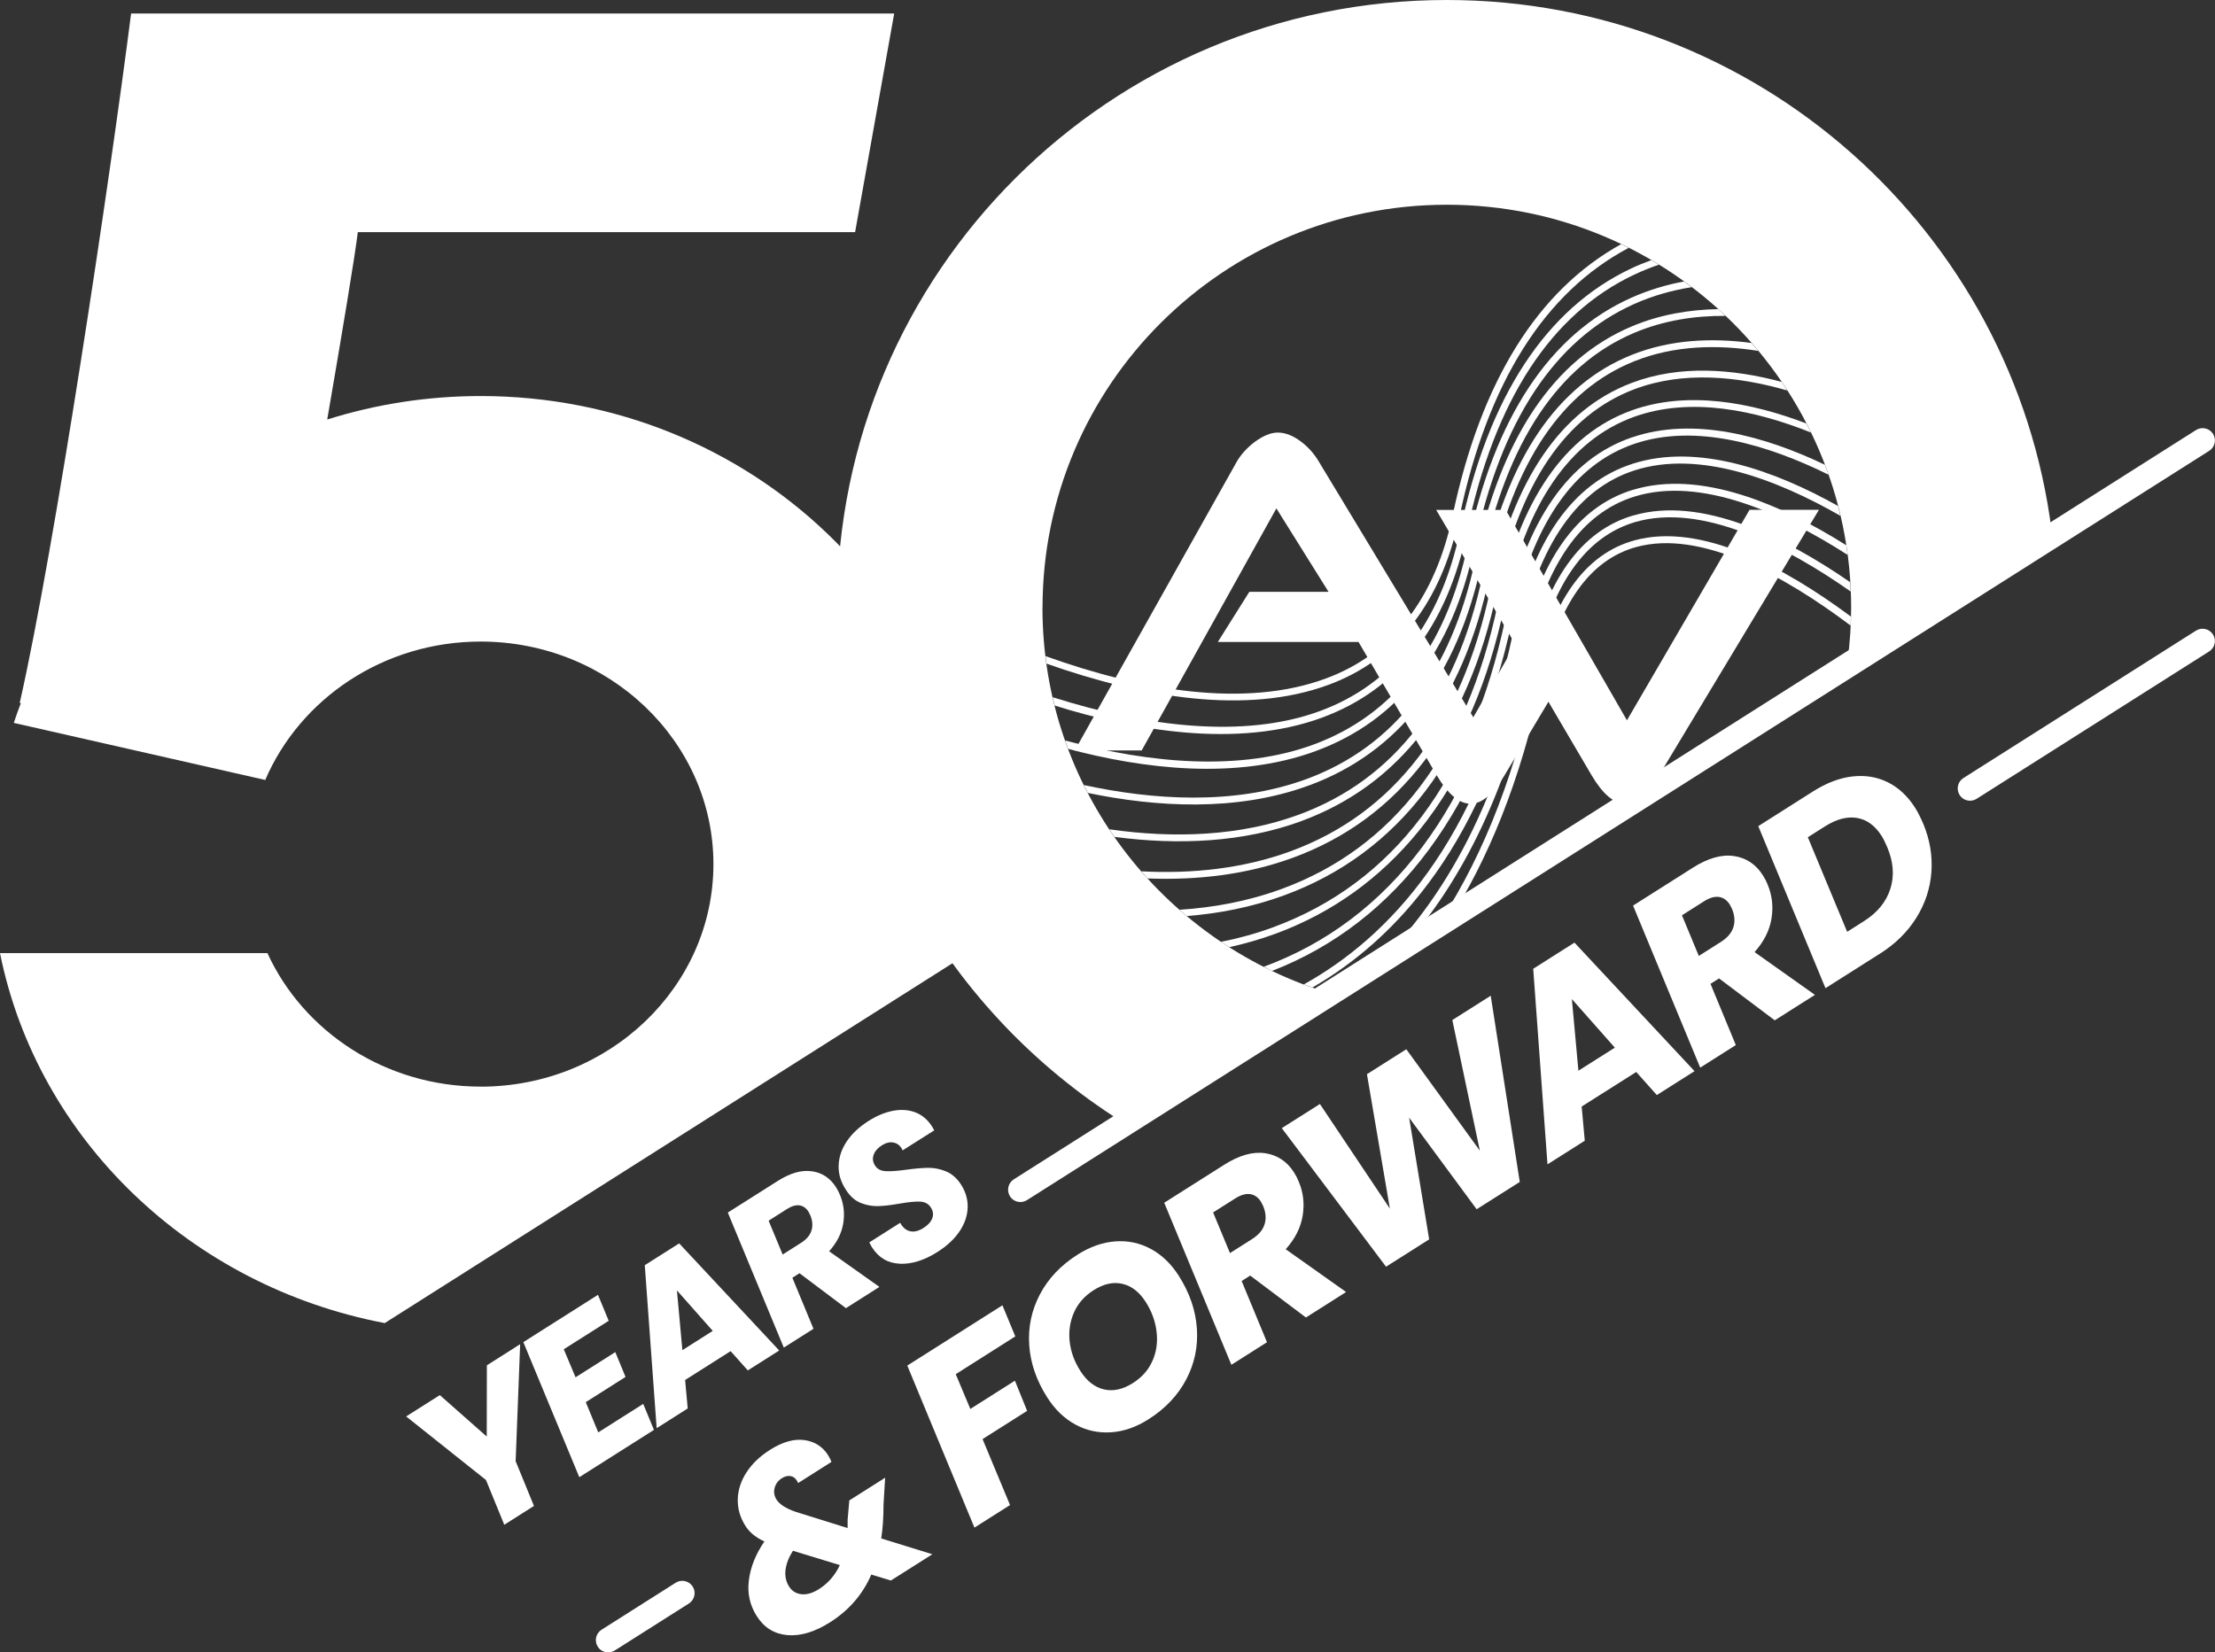 <?xml version="1.0" encoding="UTF-8"?> <svg xmlns="http://www.w3.org/2000/svg" width="394" height="294" viewBox="0 0 394 294" fill="none"><rect x="0" y="0" width="394" height="294" fill="#333333" stroke="none"/><g clip-path="url(#clip0_25_7)"><path d="M85.501 193.331C68.556 193.331 53.968 183.545 47.566 169.575H0C6.667 202.707 33.87 228.826 68.437 235.402L170.815 170.499C171.972 165.085 172.579 159.483 172.579 153.742C172.579 107.751 133.59 70.463 85.501 70.463C75.969 70.463 66.792 71.936 58.207 74.64C60.85 59.286 63.124 45.657 63.647 41.299H152.105L159.057 2.405H23.319C19.498 32.319 9.763 97.479 3.508 125.072L3.71 125.099C3.264 126.26 2.852 127.435 2.455 128.616L47.182 138.771C53.368 124.342 68.207 114.146 85.501 114.146C108.333 114.146 126.903 131.904 126.903 153.742C126.903 175.58 108.333 193.338 85.501 193.338V193.331Z" fill="white"></path><path d="M185.445 108.106C185.445 68.517 217.641 36.427 257.362 36.427C297.083 36.427 329.279 68.517 329.279 108.106C329.279 111.296 329.049 114.438 328.645 117.517L314.077 126.754L364.949 94.504C358.219 41.222 312.634 0 257.355 0C197.453 0 148.89 48.402 148.89 108.106C148.89 146.555 169.05 180.292 199.385 199.461L235.661 176.463C206.547 167.295 185.431 140.161 185.431 108.113L185.445 108.106Z" fill="white"></path><path d="M290.34 82.536C279.761 85.962 272.606 96.158 269.078 112.853C262.641 143.261 247.327 163.716 224.789 172.007C225.277 172.258 225.759 172.515 226.254 172.751C248.631 164.063 263.848 143.476 270.27 113.11C273.701 96.874 280.584 86.984 290.709 83.703C302.236 79.971 316.197 85.364 327.362 91.773C327.222 91.189 327.097 90.605 326.95 90.028C315.786 83.773 302.02 78.748 290.326 82.536H290.34Z" fill="white"></path><path d="M290.277 77.823C279.057 81.653 271.476 92.551 267.746 110.198C261.714 138.715 247.795 157.155 226.386 165.008C223.395 166.107 220.326 166.948 217.195 167.573C217.676 167.9 218.178 168.206 218.673 168.518C221.435 167.907 224.155 167.128 226.812 166.155C236.951 162.437 245.577 156.237 252.46 147.723C260.193 138.159 265.737 125.621 268.952 110.441C272.585 93.246 279.9 82.654 290.681 78.977C301.644 75.231 314.579 79.185 325.256 84.461C325.047 83.863 324.837 83.279 324.614 82.695C313.994 77.622 301.316 74.049 290.291 77.823H290.277Z" fill="white"></path><path d="M290.549 91.703C281.211 94.414 274.879 103.317 271.741 118.163C266.142 144.609 255.737 161.387 244.489 172.056L248.938 169.29C258.924 158.413 267.885 142.309 272.941 118.42C275.981 104.047 282.02 95.463 290.891 92.878C302.648 89.458 317.515 97.048 329.196 105.242C329.175 104.686 329.147 104.137 329.112 103.588C317.376 95.477 302.592 88.2 290.549 91.71V91.703Z" fill="white"></path><path d="M235.159 127.678C248.68 122.716 257.362 111.553 260.954 94.511C265.87 71.213 275.877 55.846 290.702 48.861C292.153 48.18 293.617 47.589 295.089 47.089C294.642 46.811 294.189 46.547 293.736 46.282C292.543 46.72 291.358 47.193 290.186 47.749C274.991 54.908 264.754 70.56 259.754 94.261C256.253 110.872 247.836 121.729 234.733 126.531C221.365 131.438 204.036 129.36 187.251 124.05C187.363 124.543 187.467 125.03 187.593 125.523C201.582 129.909 219.984 133.245 235.159 127.685V127.678Z" fill="white"></path><path d="M290.43 87.158C280.479 90.209 273.743 99.745 270.41 115.501C263.115 149.975 246.825 166.878 231.909 175.149C232.411 175.337 232.92 175.524 233.436 175.705C248.346 167.114 264.377 149.961 271.616 115.758C274.852 100.474 281.302 91.244 290.8 88.332C302.578 84.718 317.167 91.356 328.645 98.723C328.568 98.153 328.505 97.583 328.422 97.02C316.902 89.764 302.446 83.481 290.437 87.165L290.43 87.158Z" fill="white"></path><path d="M236.184 121.895C248.485 117.385 256.365 107.279 259.622 91.856C264.642 68.044 274.775 51.996 289.712 44.1C289.266 43.878 288.826 43.648 288.38 43.433C273.52 51.641 263.436 67.822 258.415 91.606C255.256 106.584 247.634 116.391 235.758 120.749C221.491 125.982 203.22 122.924 185.975 116.738C186.031 117.183 186.087 117.635 186.149 118.073C203.471 124.196 221.805 127.164 236.184 121.888V121.895Z" fill="white"></path><path d="M234.015 133.635C248.813 128.206 258.325 115.939 262.285 97.166C266.986 74.897 276.539 60.406 290.695 54.081C294.036 52.587 297.473 51.641 300.925 51.092C300.472 50.745 300.012 50.411 299.552 50.077C296.4 50.661 293.262 51.599 290.2 52.962C275.668 59.453 265.87 74.244 261.086 96.916C257.216 115.244 247.962 127.219 233.59 132.495C220.793 137.186 204.901 135.949 189.462 131.744C189.636 132.244 189.81 132.745 189.999 133.238C203.13 136.741 219.733 138.882 234.015 133.642V133.635Z" fill="white"></path><path d="M267.613 107.793C271.456 89.611 279.21 78.296 290.653 74.167C300.695 70.546 312.208 72.979 322.139 76.961C321.874 76.412 321.588 75.877 321.302 75.342C311.434 71.575 300.151 69.448 290.235 73.02C278.359 77.302 270.347 88.916 266.407 107.543C260.849 133.815 247.927 150.844 227.99 158.155C221.93 160.38 215.759 161.485 209.803 161.867C210.229 162.242 210.661 162.618 211.1 162.986C216.784 162.534 222.648 161.422 228.415 159.302C248.771 151.838 261.958 134.51 267.606 107.8L267.613 107.793Z" fill="white"></path><path d="M290.709 96.151C281.965 98.563 276.03 106.862 273.073 120.818C269.001 140.05 262.62 154.499 255.228 165.37L257.704 163.834C264.552 153.116 270.437 139.195 274.273 121.075C277.125 107.605 282.766 99.612 291.03 97.333C302.557 94.156 317.397 102.434 329.189 111.303C329.21 110.768 329.217 110.233 329.231 109.697C317.376 100.884 302.564 92.885 290.709 96.151Z" fill="white"></path><path d="M266.281 105.138C270.333 85.948 278.534 73.882 290.653 69.274C299.377 65.959 309.105 66.932 317.92 69.476C317.592 68.969 317.271 68.454 316.936 67.954C308.254 65.625 298.784 64.875 290.221 68.134C277.683 72.902 269.224 85.267 265.082 104.888C259.977 129.02 248.018 144.693 229.531 151.469C221.184 154.527 212.111 155.5 203.018 155.028C203.388 155.452 203.743 155.883 204.12 156.293C212.99 156.64 221.812 155.605 229.957 152.616C248.869 145.68 261.093 129.708 266.288 105.138H266.281Z" fill="white"></path><path d="M232.76 139.779C248.882 133.864 259.266 120.429 263.617 99.821C268.101 78.588 277.202 64.93 290.681 59.224C295.932 57 301.476 56.159 306.93 56.201C306.511 55.798 306.093 55.388 305.66 54.998C300.472 55.089 295.214 55.971 290.207 58.091C276.344 63.964 266.993 77.921 262.418 99.564C258.157 119.727 248.039 132.87 232.334 138.632C219.357 143.386 204.782 142.274 192.788 139.674C193.025 140.147 193.262 140.613 193.506 141.078C205.487 143.567 219.866 144.505 232.753 139.772L232.76 139.779Z" fill="white"></path><path d="M231.407 146.111C248.903 139.695 260.186 125.016 264.949 102.483C269.217 82.278 277.864 69.427 290.66 64.291C297.773 61.434 305.472 61.275 312.78 62.435C312.383 61.956 311.964 61.49 311.553 61.024C304.475 60.072 297.083 60.399 290.207 63.158C277.006 68.454 268.101 81.597 263.75 102.233C259.085 124.328 248.06 138.701 230.982 144.964C220.605 148.773 208.904 149.21 197.321 147.549C197.621 148.001 197.927 148.453 198.234 148.898C209.664 150.406 221.163 149.871 231.407 146.118V146.111Z" fill="white"></path><path d="M311.197 90.723L289.398 128.157L267.829 90.723H255.465L269.531 114.632L262.069 127.622L234.524 82.021C233.743 80.714 232.732 79.582 231.491 78.622C230.033 77.517 228.639 76.961 227.286 76.961C226.037 76.961 224.636 77.545 223.081 78.706C221.784 79.721 220.772 80.832 220.047 82.049L191.177 133.523H203.081L227.042 90.452L236.316 105.298H222.23L216.623 114.222H241.651L255.556 137.93C257.564 141.315 259.566 143.003 261.581 143.003C263.596 143.003 265.591 141.328 267.599 137.985L275.43 124.856L283.122 137.957C285.124 141.328 287.118 143.003 289.126 143.003C291.135 143.003 293.122 141.315 295.123 137.93L323.547 90.709H311.197V90.723Z" fill="white"></path><path d="M181.505 213.863C180.78 213.863 180.068 213.508 179.657 212.848C179.009 211.833 179.308 210.485 180.326 209.831L390.618 76.516C391.636 75.87 392.996 76.169 393.644 77.191C394.293 78.206 393.993 79.554 392.975 80.207L182.684 213.522C182.321 213.751 181.909 213.863 181.512 213.863H181.505Z" fill="white"></path><path d="M92.524 239.148L91.722 259.971L94.978 267.936L89.7 271.286L86.443 263.321L72.245 252.013L78.235 248.218L86.582 255.592L86.603 242.915L92.531 239.155L92.524 239.148Z" fill="white"></path><path d="M100.285 240.065L102.377 245.049L109.448 240.566L111.268 244.986L104.197 249.469L106.415 254.849L114.413 249.782L116.324 254.404L103.047 262.821L93.089 238.793L106.366 230.376L108.277 234.998L100.278 240.065H100.285Z" fill="white"></path><path d="M129.957 240.399L121.868 245.528L122.328 250.595L116.805 254.098L114.692 225.101L120.808 221.223L138.604 240.281L133.019 243.825L129.964 240.399H129.957ZM126.784 236.792L120.411 229.591L121.38 240.218L126.784 236.792Z" fill="white"></path><path d="M144.42 208.386C146.24 208.657 147.67 209.602 148.702 211.221C149.002 211.694 149.246 212.16 149.42 212.625C150.09 214.217 150.278 215.899 149.992 217.664C149.706 219.43 148.869 221.084 147.482 222.627L156.428 228.966L150.473 232.747L142.21 226.533L140.947 227.339L144.699 236.417L139.42 239.767L129.462 215.739L138.325 210.123C140.571 208.698 142.6 208.122 144.42 208.4V208.386ZM143.807 215.579C143.388 214.926 142.851 214.551 142.203 214.46C141.554 214.37 140.815 214.585 139.992 215.107L136.721 217.185L139.218 223.204L142.489 221.126C143.458 220.514 144.072 219.791 144.336 218.957C144.601 218.13 144.539 217.227 144.155 216.26C143.988 215.906 143.869 215.677 143.807 215.572V215.579Z" fill="white"></path><path d="M160.062 224.837C157.942 224.754 156.289 223.781 155.097 221.911C154.978 221.73 154.825 221.438 154.629 221.042L160.124 217.56C160.564 218.38 161.136 218.881 161.861 219.054C162.579 219.235 163.381 219.041 164.267 218.478C165.069 217.97 165.592 217.393 165.829 216.754C166.073 216.114 165.989 215.475 165.578 214.836C165.159 214.182 164.525 213.835 163.674 213.793C162.823 213.751 161.624 213.869 160.055 214.141C158.548 214.405 157.279 214.558 156.247 214.592C155.215 214.627 154.176 214.446 153.137 214.036C152.098 213.633 151.212 212.855 150.48 211.701C149.553 210.297 149.12 208.844 149.176 207.343C149.232 205.842 149.713 204.41 150.64 203.048C151.561 201.686 152.844 200.483 154.497 199.441C155.975 198.502 157.44 197.898 158.89 197.626C160.341 197.355 161.659 197.46 162.851 197.925C164.043 198.391 165.02 199.218 165.78 200.414C165.975 200.719 166.108 200.956 166.184 201.109L160.564 204.674C160.529 204.577 160.466 204.452 160.361 204.285C159.992 203.708 159.497 203.374 158.862 203.27C158.235 203.166 157.565 203.333 156.868 203.778C156.129 204.243 155.64 204.806 155.403 205.46C155.166 206.113 155.25 206.745 155.64 207.364C156.031 207.983 156.652 208.316 157.495 208.372C158.339 208.427 159.546 208.344 161.115 208.128C162.684 207.913 164.002 207.795 165.076 207.781C166.149 207.767 167.216 207.976 168.276 208.413C169.336 208.851 170.236 209.644 170.968 210.79C171.777 212.062 172.168 213.418 172.126 214.849C172.084 216.281 171.61 217.692 170.696 219.061C169.783 220.431 168.465 221.661 166.763 222.745C164.42 224.232 162.182 224.934 160.062 224.851V224.837Z" fill="white"></path><path d="M156.77 273.726L165.843 276.534L158.472 281.204L154.985 280.148C153.458 283.679 151.01 286.508 147.649 288.634C144.929 290.358 142.412 291.116 140.076 290.921C137.747 290.719 135.927 289.6 134.622 287.557C133.381 285.611 132.907 283.477 133.207 281.142C133.507 278.807 134.427 276.513 135.968 274.254C134.448 273.559 133.325 272.642 132.607 271.509C131.652 270.007 131.192 268.423 131.233 266.748C131.275 265.08 131.798 263.474 132.795 261.945C133.793 260.416 135.187 259.081 136.966 257.955C139.19 256.545 141.219 255.968 143.06 256.218C144.901 256.468 146.317 257.365 147.307 258.922C147.509 259.241 147.712 259.637 147.9 260.103L141.972 263.863C141.931 263.752 141.854 263.592 141.728 263.398C141.429 262.932 141.038 262.668 140.55 262.612C140.062 262.557 139.574 262.689 139.079 263.001C138.409 263.425 137.984 264.002 137.788 264.725C137.593 265.455 137.712 266.15 138.13 266.817C138.681 267.679 139.839 268.409 141.617 269.013L150.773 271.87V270.41L151.073 266.956L157.447 262.918L157.161 267.609C157.161 270 157.021 272.037 156.749 273.733L156.77 273.726ZM149.385 278.459L141.045 275.915C140.299 277.083 139.86 278.216 139.727 279.321C139.595 280.419 139.811 281.406 140.355 282.268C140.871 283.081 141.61 283.54 142.558 283.644C143.507 283.748 144.539 283.449 145.654 282.747C147.307 281.698 148.548 280.273 149.378 278.473L149.385 278.459Z" fill="white"></path><path d="M178.304 232.225L180.598 237.772L170.006 244.493L172.6 250.679L180.529 245.653L182.704 251.019L174.776 256.044L179.664 267.776L173.332 271.794L161.387 242.964L178.318 232.232L178.304 232.225Z" fill="white"></path><path d="M197.607 254.835C195.361 254.981 193.248 254.522 191.282 253.452C189.315 252.381 187.649 250.776 186.282 248.635C184.35 245.605 183.283 242.491 183.074 239.287C182.865 236.083 183.506 233.073 184.992 230.265C186.477 227.457 188.702 225.115 191.665 223.231C193.89 221.821 196.128 221.035 198.381 220.868C200.633 220.702 202.739 221.146 204.699 222.203C206.658 223.259 208.311 224.851 209.664 226.964C211.595 229.994 212.676 233.122 212.899 236.354C213.123 239.586 212.488 242.616 210.996 245.445C209.503 248.274 207.265 250.637 204.28 252.527C202.084 253.924 199.859 254.689 197.614 254.835H197.607ZM205.012 242.102C205.717 240.482 205.954 238.752 205.724 236.903C205.501 235.054 204.859 233.309 203.806 231.655C202.676 229.883 201.296 228.806 199.664 228.423C198.032 228.041 196.331 228.409 194.545 229.542C192.914 230.578 191.742 231.906 191.031 233.532C190.319 235.158 190.068 236.882 190.271 238.703C190.48 240.524 191.114 242.275 192.188 243.944C193.318 245.716 194.706 246.8 196.344 247.196C197.983 247.592 199.706 247.217 201.512 246.077C203.144 245.042 204.308 243.721 205.006 242.095L205.012 242.102Z" fill="white"></path><path d="M225.026 205.174C227.209 205.501 228.924 206.634 230.166 208.58C230.528 209.15 230.814 209.706 231.03 210.262C231.832 212.173 232.063 214.189 231.714 216.309C231.365 218.429 230.361 220.417 228.701 222.265L239.44 229.876L232.293 234.408L222.383 226.95L220.863 227.916L225.368 238.807L219.036 242.825L207.091 213.994L217.725 207.253C220.417 205.543 222.858 204.855 225.04 205.181L225.026 205.174ZM224.294 213.807C223.792 213.021 223.15 212.57 222.369 212.458C221.588 212.347 220.703 212.604 219.713 213.23L215.786 215.718L218.785 222.946L222.711 220.458C223.869 219.722 224.608 218.86 224.929 217.859C225.249 216.858 225.173 215.781 224.712 214.627C224.51 214.203 224.371 213.925 224.294 213.807Z" fill="white"></path><path d="M265.165 177.158L270.333 210.29L262.662 215.148L250.654 198.857L254.217 220.507L246.546 225.372L228.004 200.719L234.782 196.424L247.23 215.037L243.15 191.121L250.152 186.68L263.234 204.73L258.338 181.488L265.159 177.165L265.165 177.158Z" fill="white"></path><path d="M291.051 190.725L281.344 196.876L281.895 202.957L275.263 207.162L272.725 172.362L280.061 167.712L301.42 190.579L294.712 194.832L291.051 190.725ZM287.243 186.395L279.601 177.755L280.765 190.502L287.25 186.395H287.243Z" fill="white"></path><path d="M308.422 152.303C310.605 152.63 312.32 153.763 313.561 155.709C313.924 156.279 314.21 156.835 314.426 157.391C315.228 159.302 315.458 161.318 315.109 163.438C314.761 165.557 313.756 167.545 312.097 169.394L322.836 177.005L315.688 181.536L305.779 174.079L304.259 175.045L308.764 185.936L302.432 189.953L290.486 161.123L301.121 154.381C303.812 152.671 306.253 151.983 308.436 152.31L308.422 152.303ZM307.69 160.935C307.188 160.15 306.546 159.698 305.765 159.587C304.984 159.476 304.098 159.733 303.108 160.359L299.182 162.847L302.181 170.075L306.107 167.587C307.264 166.85 308.003 165.988 308.324 164.987C308.645 163.987 308.568 162.909 308.108 161.756C307.906 161.332 307.766 161.054 307.69 160.935Z" fill="white"></path><path d="M329.523 138.145C331.804 137.888 333.903 138.236 335.814 139.188C337.724 140.14 339.335 141.648 340.653 143.712C341.106 144.428 341.595 145.381 342.111 146.576C343.282 149.391 343.763 152.254 343.554 155.153C343.345 158.051 342.452 160.762 340.883 163.278C339.314 165.794 337.173 167.914 334.454 169.637L324.712 175.816L312.759 146.986L322.501 140.807C324.9 139.292 327.236 138.402 329.516 138.145H329.523ZM336.26 158.121C336.992 155.792 336.797 153.304 335.667 150.663C335.318 149.843 334.991 149.189 334.677 148.696C333.512 146.875 332.062 145.818 330.311 145.527C328.561 145.235 326.664 145.735 324.614 147.035L321.574 148.96L328.568 165.787L331.567 163.882C333.966 162.36 335.528 160.442 336.26 158.107V158.121Z" fill="white"></path><path d="M350.423 142.461C349.698 142.461 348.986 142.107 348.575 141.447C347.926 140.432 348.226 139.083 349.244 138.43L390.611 112.206C391.629 111.56 392.989 111.859 393.637 112.881C394.286 113.895 393.986 115.244 392.968 115.897L351.601 142.121C351.239 142.35 350.827 142.461 350.43 142.461H350.423Z" fill="white"></path><path d="M108.179 293.993C107.454 293.993 106.743 293.639 106.331 292.978C105.683 291.963 105.983 290.615 107.001 289.962L120.187 281.601C121.206 280.954 122.565 281.253 123.214 282.275C123.862 283.289 123.563 284.638 122.544 285.291L109.358 293.652C108.995 293.882 108.584 293.993 108.186 293.993H108.179Z" fill="white"></path></g><defs><clipPath id="clip0_25_7"><rect width="394" height="294" fill="white"></rect></clipPath></defs></svg> 